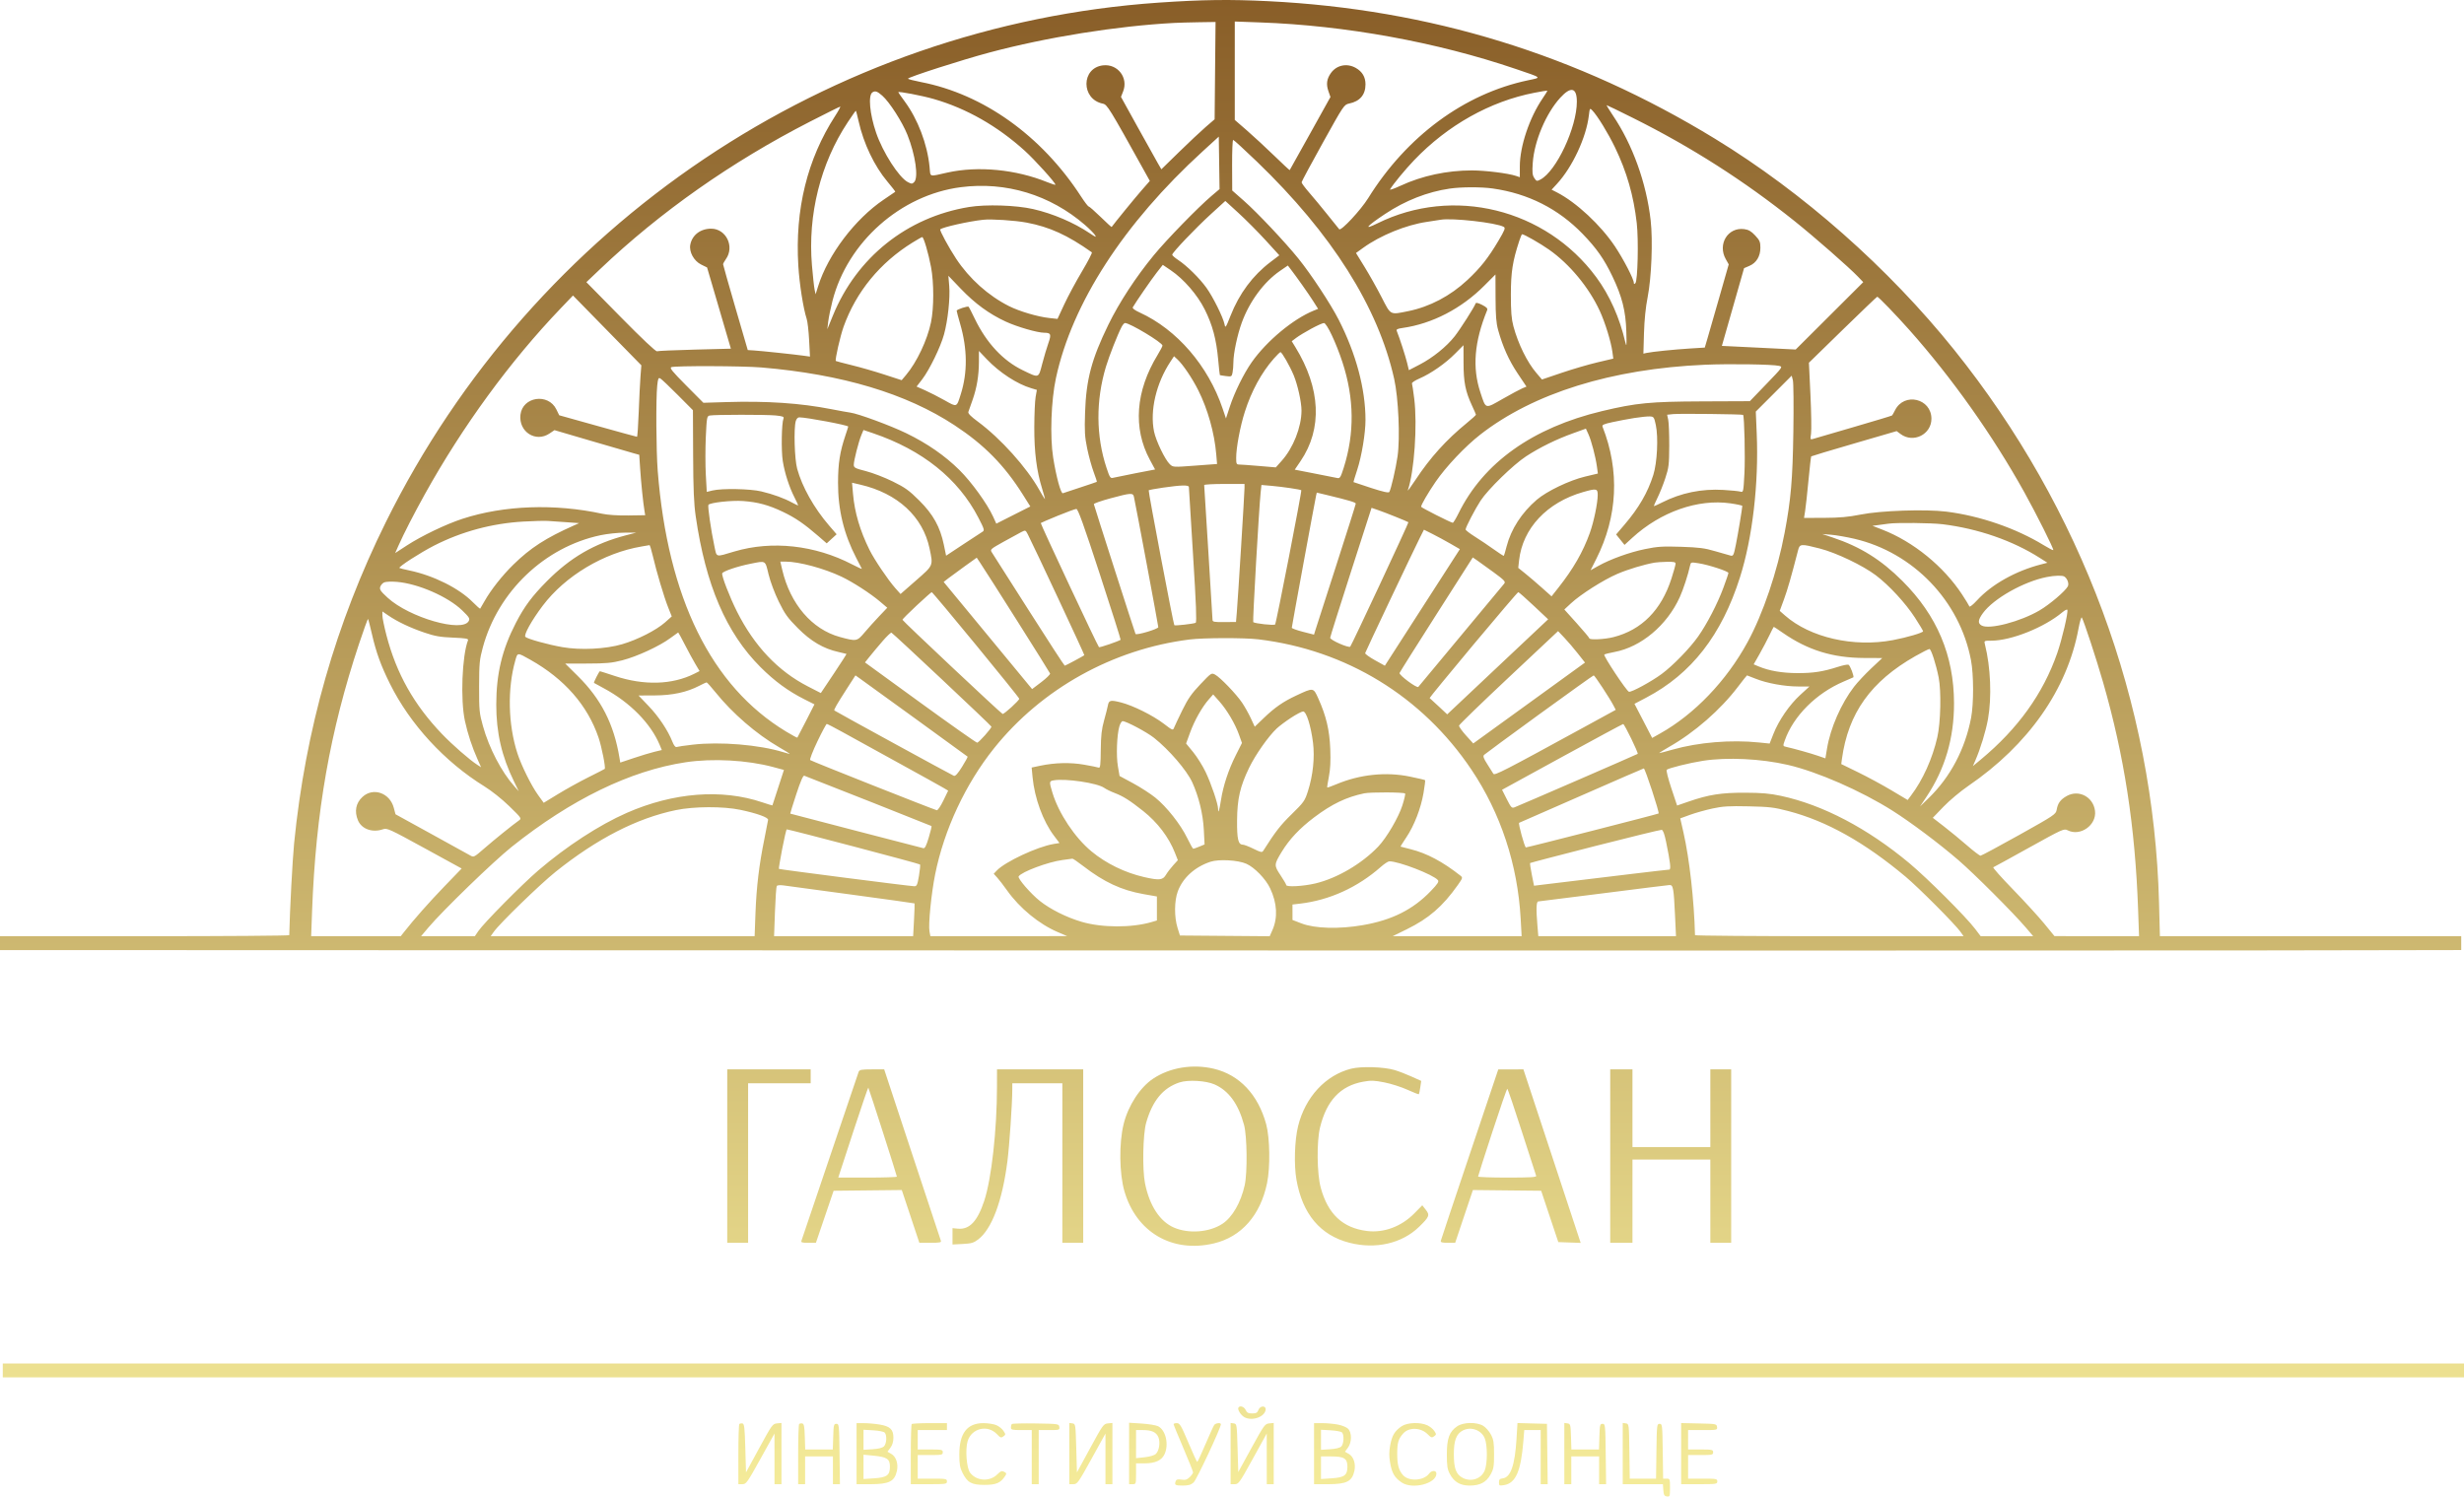 <?xml version="1.0" encoding="UTF-8"?> <svg xmlns="http://www.w3.org/2000/svg" width="135" height="82" viewBox="0 0 135 82" fill="none"><path fill-rule="evenodd" clip-rule="evenodd" d="M69.489 0.065C78.343 0.505 86.415 2.991 93.963 7.602C98.78 10.544 103.465 14.679 107.069 19.17C114.056 27.874 118.005 38.532 118.291 49.454L118.339 51.298H126.593H134.848V51.678V52.057L123.477 52.077C117.223 52.087 86.882 52.087 56.053 52.077L0 52.058V51.678V51.298H7.923C12.281 51.298 15.847 51.272 15.848 51.241C15.877 49.92 16.026 47.098 16.114 46.212C16.732 39.98 18.397 34.15 21.141 28.607C29.236 12.259 45.42 1.384 63.5 0.143C65.88 -0.02 67.387 -0.04 69.489 0.065ZM64.338 1.256C61.19 1.423 57.363 2.036 54.206 2.879C52.697 3.281 49.749 4.229 49.749 4.311C49.749 4.337 50.066 4.42 50.454 4.495C53.879 5.158 57.073 7.44 59.228 10.765C59.424 11.067 59.613 11.314 59.649 11.314C59.684 11.314 59.978 11.572 60.302 11.887C60.625 12.203 60.897 12.451 60.906 12.438C61.056 12.226 62.189 10.838 62.535 10.443L62.998 9.914L62.701 9.378C60.771 5.903 60.664 5.729 60.423 5.68C59.22 5.434 59.23 3.716 60.435 3.581C61.238 3.49 61.83 4.26 61.535 5.01L61.417 5.309L62.331 6.962C62.834 7.871 63.332 8.764 63.438 8.946L63.63 9.276L64.594 8.334C65.124 7.816 65.78 7.2 66.052 6.964L66.548 6.536L66.573 3.87L66.599 1.204L65.697 1.218C65.201 1.226 64.59 1.243 64.338 1.256ZM67.652 3.875V6.571L68.319 7.15C68.686 7.469 69.359 8.092 69.816 8.535C70.272 8.978 70.653 9.331 70.662 9.32C70.671 9.308 71.177 8.403 71.786 7.307L72.894 5.315L72.781 4.99C72.65 4.61 72.691 4.322 72.92 4.001C73.23 3.566 73.795 3.449 74.277 3.719C74.636 3.921 74.814 4.219 74.814 4.621C74.814 5.191 74.508 5.552 73.921 5.673C73.64 5.732 73.622 5.759 72.477 7.82C71.839 8.968 71.315 9.944 71.313 9.989C71.311 10.034 71.501 10.29 71.735 10.559C71.97 10.828 72.421 11.373 72.738 11.77C73.055 12.167 73.342 12.522 73.374 12.56C73.473 12.673 74.552 11.516 74.961 10.858C77.071 7.464 80.228 5.135 83.717 4.4C84.481 4.239 84.528 4.283 83.042 3.777C78.718 2.306 73.714 1.395 69.043 1.229L67.652 1.179V3.875ZM84.067 5.083C81.643 5.553 79.312 6.86 77.479 8.777C76.984 9.295 76.328 10.091 76.158 10.378C76.129 10.428 76.389 10.338 76.735 10.177C77.907 9.632 79.278 9.338 80.642 9.338C81.379 9.338 82.63 9.494 83.061 9.639L83.27 9.709V9.115C83.27 8.019 83.796 6.45 84.518 5.393C84.672 5.167 84.789 4.976 84.777 4.966C84.765 4.957 84.446 5.01 84.067 5.083ZM85.488 5.352C84.707 6.205 84.064 7.723 83.979 8.913C83.942 9.442 83.957 9.593 84.061 9.753C84.181 9.935 84.202 9.94 84.396 9.839C85.269 9.384 86.394 6.981 86.394 5.573C86.394 4.796 86.069 4.717 85.488 5.352ZM47.798 5.062C47.558 5.223 47.65 6.244 47.999 7.266C48.369 8.351 49.254 9.728 49.743 9.98C49.945 10.085 49.98 10.084 50.087 9.977C50.333 9.732 50.156 8.491 49.718 7.391C49.437 6.683 48.733 5.587 48.338 5.241C48.063 5 47.949 4.962 47.798 5.062ZM49.216 5.053C49.216 5.068 49.373 5.293 49.565 5.554C50.289 6.535 50.804 7.888 50.929 9.136C50.989 9.73 50.858 9.688 51.92 9.453C53.595 9.084 55.654 9.283 57.37 9.978C57.62 10.08 57.825 10.144 57.825 10.12C57.825 10.009 56.695 8.758 56.147 8.262C54.649 6.906 52.951 5.94 51.158 5.424C50.521 5.24 49.216 4.991 49.216 5.053ZM88.369 6.326C89.448 7.922 90.204 10.021 90.438 12.074C90.564 13.187 90.484 15.217 90.271 16.293C90.164 16.831 90.094 17.529 90.072 18.253L90.04 19.377L90.217 19.338C90.514 19.274 91.719 19.15 92.584 19.096L93.403 19.045L93.551 18.543C93.633 18.267 93.928 17.241 94.207 16.264L94.715 14.486L94.554 14.201C94.091 13.378 94.67 12.435 95.566 12.555C95.803 12.586 95.947 12.67 96.164 12.902C96.412 13.168 96.45 13.256 96.45 13.572C96.45 14.043 96.231 14.405 95.848 14.568L95.556 14.693L94.948 16.823L94.34 18.953L94.728 18.971C94.942 18.98 95.852 19.025 96.75 19.07L98.384 19.151L100.235 17.306L102.085 15.46L101.801 15.164C101.297 14.638 99.414 12.988 98.317 12.111C95.565 9.91 92.674 8.063 89.504 6.48C88.716 6.086 88.053 5.764 88.03 5.764C88.008 5.764 88.16 6.017 88.369 6.326ZM44.378 6.665C40.074 8.871 36.182 11.606 32.881 14.744L32.127 15.461L34.01 17.374C35.18 18.563 35.932 19.272 35.997 19.247C36.054 19.225 36.989 19.184 38.073 19.156L40.044 19.105L39.392 16.88L38.74 14.655L38.42 14.498C38.02 14.303 37.745 13.805 37.82 13.409C37.919 12.881 38.375 12.53 38.962 12.53C39.785 12.53 40.26 13.514 39.769 14.201C39.685 14.319 39.617 14.445 39.617 14.48C39.617 14.515 39.922 15.588 40.293 16.863L40.969 19.181L41.302 19.202C41.691 19.226 43.537 19.421 44.035 19.491L44.378 19.539L44.331 18.638C44.306 18.142 44.245 17.617 44.197 17.471C44.012 16.907 43.8 15.564 43.739 14.558C43.551 11.478 44.231 8.714 45.757 6.354C45.94 6.071 46.064 5.841 46.033 5.843C46.003 5.844 45.258 6.214 44.378 6.665ZM87.052 6.326C86.911 7.527 86.151 9.157 85.305 10.074L85.011 10.393L85.303 10.542C86.367 11.089 87.701 12.332 88.483 13.503C88.957 14.214 89.517 15.298 89.517 15.505C89.517 15.574 89.541 15.578 89.6 15.518C89.73 15.389 89.781 13.15 89.676 12.226C89.505 10.72 89.129 9.413 88.487 8.083C88.101 7.285 87.522 6.341 87.236 6.044C87.107 5.911 87.1 5.922 87.052 6.326ZM46.448 6.696C44.955 8.948 44.25 11.766 44.486 14.542C44.536 15.129 44.601 15.725 44.631 15.867L44.686 16.125L44.827 15.677C45.368 13.952 46.846 12.001 48.416 10.94C48.751 10.713 49.036 10.519 49.05 10.509C49.064 10.499 48.87 10.246 48.618 9.948C47.904 9.098 47.316 7.866 47.044 6.65C46.973 6.33 46.903 6.069 46.889 6.069C46.875 6.069 46.676 6.351 46.448 6.696ZM65.9 8.286C61.572 12.239 58.739 16.615 57.854 20.716C57.589 21.944 57.52 23.92 57.702 25.073C57.869 26.126 58.125 27.066 58.234 27.026C58.281 27.009 58.714 26.866 59.196 26.707C59.678 26.549 60.082 26.412 60.094 26.402C60.106 26.392 60.029 26.152 59.922 25.869C59.815 25.585 59.656 25.008 59.568 24.586C59.432 23.928 59.415 23.643 59.45 22.602C59.509 20.797 59.806 19.676 60.725 17.794C61.322 16.571 62.229 15.183 63.214 13.986C63.916 13.131 65.637 11.364 66.378 10.735L66.818 10.362L66.797 8.924L66.776 7.486L65.9 8.286ZM67.506 9.052L67.512 10.439L68.159 11.009C68.886 11.649 70.39 13.243 71.135 14.164C71.831 15.024 72.898 16.644 73.347 17.522C74.297 19.382 74.813 21.311 74.814 23.01C74.814 23.737 74.605 24.997 74.361 25.741C74.242 26.105 74.149 26.408 74.155 26.415C74.161 26.421 74.593 26.565 75.116 26.735C75.791 26.954 76.081 27.018 76.119 26.956C76.212 26.806 76.474 25.673 76.57 25.007C76.716 24 76.621 21.817 76.386 20.763C75.51 16.83 72.968 12.805 68.866 8.857C68.185 8.201 67.599 7.665 67.564 7.665C67.529 7.665 67.503 8.289 67.506 9.052ZM52.641 10.257C49.348 10.682 46.439 13.26 45.611 16.485C45.509 16.881 45.404 17.393 45.377 17.623L45.327 18.041L45.635 17.288C46.94 14.099 49.697 11.9 53.089 11.343C54.024 11.189 55.669 11.242 56.605 11.456C57.681 11.701 58.836 12.195 59.707 12.781C60.041 13.005 60.086 13.02 59.99 12.874C59.927 12.778 59.68 12.53 59.441 12.323C57.533 10.674 55.112 9.938 52.641 10.257ZM79.429 10.334C78.211 10.511 76.994 10.988 75.891 11.721C74.858 12.408 74.674 12.632 75.463 12.241C79.611 10.187 84.686 11.434 87.457 15.188C88.191 16.181 88.741 17.414 89.052 18.763C89.118 19.045 89.127 18.937 89.104 18.155C89.071 17.035 88.871 16.245 88.339 15.136C87.887 14.193 87.476 13.608 86.716 12.821C85.38 11.439 83.729 10.604 81.785 10.328C81.156 10.239 80.063 10.241 79.429 10.334ZM66.346 11.73C65.5 12.501 64.224 13.841 64.224 13.958C64.224 13.998 64.37 14.126 64.548 14.243C65.028 14.56 65.721 15.242 66.101 15.772C66.466 16.281 67.015 17.39 67.092 17.772C67.136 17.995 67.159 17.962 67.419 17.302C67.9 16.082 68.636 15.093 69.616 14.351L70.093 13.989L69.34 13.164C68.926 12.711 68.26 12.041 67.86 11.675L67.134 11.011L66.346 11.73ZM53.863 12.042C53.055 12.131 51.646 12.447 51.515 12.568C51.467 12.613 51.987 13.574 52.387 14.178C53.115 15.277 54.149 16.203 55.288 16.776C55.855 17.061 56.854 17.356 57.482 17.424L57.939 17.474L58.312 16.671C58.518 16.229 58.955 15.418 59.283 14.868C59.611 14.318 59.853 13.849 59.821 13.826C58.495 12.886 57.503 12.434 56.248 12.197C55.614 12.077 54.313 11.992 53.863 12.042ZM78.928 12.041C78.823 12.059 78.48 12.112 78.166 12.159C77.032 12.326 75.625 12.9 74.687 13.579L74.293 13.863L74.769 14.635C75.031 15.06 75.448 15.803 75.696 16.286C76.212 17.291 76.141 17.254 77.16 17.048C78.334 16.809 79.462 16.216 80.392 15.348C81.112 14.676 81.539 14.136 82.096 13.196C82.449 12.6 82.492 12.489 82.388 12.431C81.979 12.202 79.563 11.93 78.928 12.041ZM83.24 13.195C82.873 14.313 82.78 14.905 82.779 16.14C82.779 17.081 82.811 17.475 82.918 17.877C83.178 18.845 83.673 19.85 84.182 20.443L84.482 20.794L85.563 20.428C86.158 20.226 87.037 19.969 87.518 19.856L88.391 19.65L88.342 19.282C88.267 18.721 87.942 17.666 87.648 17.031C87.052 15.743 85.998 14.471 84.87 13.678C84.384 13.336 83.505 12.834 83.393 12.834C83.374 12.834 83.305 12.996 83.24 13.195ZM49.998 13.289C48.214 14.394 46.909 15.985 46.222 17.894C46.033 18.42 45.736 19.731 45.795 19.78C45.812 19.793 46.203 19.896 46.663 20.009C47.124 20.121 47.929 20.352 48.451 20.523L49.401 20.832L49.643 20.545C50.233 19.843 50.805 18.635 51.008 17.661C51.171 16.875 51.173 15.496 51.011 14.636C50.868 13.874 50.606 12.984 50.527 12.99C50.497 12.993 50.259 13.127 49.998 13.289ZM63.368 14.946C63.083 15.311 62.24 16.534 62.064 16.838C62.032 16.895 62.17 16.999 62.446 17.125C64.48 18.054 66.195 20.041 66.987 22.388L67.169 22.928L67.374 22.302C67.634 21.502 68.149 20.458 68.589 19.835C69.405 18.68 70.85 17.478 71.973 17.022L72.218 16.923L71.945 16.494C71.691 16.094 71.037 15.168 70.704 14.736L70.559 14.549L70.129 14.844C69.248 15.45 68.463 16.511 68.038 17.672C67.791 18.35 67.576 19.367 67.576 19.864C67.576 20.043 67.555 20.291 67.53 20.418C67.486 20.637 67.471 20.645 67.168 20.607C66.995 20.585 66.845 20.561 66.835 20.553C66.825 20.546 66.784 20.166 66.743 19.709C66.643 18.593 66.431 17.803 66.005 16.954C65.6 16.148 64.856 15.29 64.143 14.807L63.708 14.512L63.368 14.946ZM81.326 15.649C80.073 16.909 78.468 17.74 76.847 17.97C76.549 18.012 76.49 18.045 76.531 18.145C76.673 18.49 77.011 19.533 77.095 19.884L77.191 20.283L77.78 19.977C78.498 19.605 79.254 18.995 79.7 18.428C80.007 18.037 80.784 16.817 80.849 16.623C80.867 16.569 80.994 16.599 81.204 16.706C81.453 16.833 81.518 16.903 81.478 17C80.775 18.729 80.659 20.142 81.106 21.494C81.419 22.437 81.347 22.416 82.333 21.855C82.801 21.588 83.286 21.328 83.409 21.277L83.634 21.184L83.152 20.464C82.668 19.743 82.337 19.004 82.08 18.079C81.975 17.697 81.943 17.295 81.94 16.312C81.939 15.612 81.936 15.039 81.935 15.039C81.934 15.038 81.66 15.313 81.326 15.649ZM52.007 15.667C52.063 16.332 51.932 17.557 51.722 18.323C51.533 19.014 50.921 20.271 50.522 20.789L50.219 21.181L50.689 21.389C50.947 21.504 51.428 21.75 51.759 21.936C52.441 22.32 52.41 22.332 52.641 21.597C53.017 20.404 53.005 19.119 52.606 17.746C52.501 17.384 52.415 17.06 52.415 17.026C52.415 16.956 53.02 16.757 53.072 16.809C53.091 16.827 53.244 17.128 53.413 17.477C54.052 18.795 54.954 19.762 56.03 20.284C56.938 20.725 56.894 20.739 57.101 19.941C57.199 19.565 57.351 19.054 57.438 18.806C57.612 18.313 57.581 18.234 57.21 18.232C56.833 18.23 55.722 17.908 55.103 17.621C54.192 17.199 53.422 16.636 52.644 15.825L51.96 15.11L52.007 15.667ZM30.724 16.891C27.953 19.785 25.349 23.349 23.274 27.085C22.675 28.164 22.121 29.244 21.832 29.896L21.651 30.305L22.289 29.889C23.103 29.36 24.446 28.716 25.347 28.424C27.616 27.686 30.394 27.587 32.988 28.149C33.291 28.215 33.845 28.252 34.417 28.244L35.35 28.23L35.312 28C35.238 27.558 35.126 26.472 35.075 25.7L35.023 24.92L34.749 24.845C34.597 24.804 33.553 24.5 32.427 24.17L30.379 23.569L30.111 23.751C29.351 24.265 28.41 23.661 28.515 22.727C28.627 21.733 30.039 21.523 30.483 22.434L30.639 22.754L32.747 23.343C33.906 23.668 34.875 23.933 34.9 23.933C34.925 23.932 34.967 23.325 34.995 22.583C35.022 21.841 35.066 20.96 35.092 20.625L35.139 20.017L33.266 18.105L31.393 16.192L30.724 16.891ZM100.96 18.069L99.109 19.875L99.193 21.645C99.239 22.619 99.253 23.57 99.225 23.758C99.178 24.07 99.186 24.097 99.316 24.056C99.395 24.031 100.398 23.738 101.545 23.405C102.692 23.072 103.646 22.783 103.666 22.764C103.685 22.744 103.758 22.615 103.828 22.476C104.33 21.48 105.82 21.83 105.821 22.945C105.821 23.804 104.831 24.298 104.136 23.786L103.915 23.622L101.589 24.3C100.309 24.672 99.25 24.99 99.235 25.006C99.219 25.022 99.151 25.616 99.084 26.327C99.017 27.037 98.935 27.79 98.901 27.999L98.841 28.379L99.95 28.375C100.79 28.372 101.272 28.328 101.936 28.196C103.035 27.976 105.49 27.892 106.639 28.034C108.472 28.262 110.451 28.943 111.967 29.869C112.241 30.037 112.48 30.16 112.497 30.143C112.541 30.099 111.579 28.176 110.908 26.968C109.176 23.852 106.954 20.715 104.611 18.079C103.872 17.248 102.91 16.253 102.852 16.259C102.83 16.261 101.979 17.075 100.96 18.069ZM61.451 17.912C61.226 18.346 60.771 19.504 60.593 20.093C60.035 21.948 60.045 23.879 60.623 25.629C60.797 26.156 60.838 26.219 60.979 26.182C61.067 26.159 61.622 26.046 62.212 25.931L63.286 25.724L62.998 25.189C62.066 23.46 62.216 21.431 63.422 19.451C63.57 19.208 63.691 18.976 63.691 18.935C63.691 18.773 61.907 17.699 61.638 17.699C61.596 17.699 61.512 17.795 61.451 17.912ZM71.843 18.011C71.528 18.181 71.159 18.405 71.022 18.509L70.773 18.697L70.969 19.015C72.362 21.282 72.462 23.495 71.253 25.271L70.938 25.734L72.019 25.945C72.613 26.061 73.174 26.172 73.265 26.192C73.413 26.224 73.451 26.165 73.622 25.626C74.221 23.734 74.198 21.82 73.552 19.849C73.203 18.782 72.691 17.699 72.536 17.7C72.469 17.701 72.157 17.84 71.843 18.011ZM79.725 19.376C79.2 19.91 78.395 20.471 77.767 20.741C77.526 20.845 77.343 20.967 77.36 21.012C77.376 21.058 77.432 21.428 77.483 21.834C77.665 23.278 77.487 25.846 77.134 26.859C77.105 26.942 77.295 26.686 77.557 26.289C78.355 25.077 79.247 24.09 80.375 23.17C80.648 22.948 80.868 22.747 80.866 22.722C80.863 22.698 80.767 22.475 80.651 22.227C80.287 21.445 80.187 20.941 80.186 19.884C80.185 19.351 80.184 18.915 80.183 18.915C80.181 18.915 79.975 19.123 79.725 19.376ZM53.634 19.814C53.633 20.569 53.519 21.255 53.284 21.918C53.18 22.21 53.077 22.503 53.055 22.569C53.027 22.651 53.186 22.814 53.572 23.099C54.823 24.023 56.253 25.613 56.947 26.852C57.102 27.128 57.239 27.353 57.251 27.353C57.264 27.353 57.195 27.094 57.097 26.778C56.794 25.798 56.663 24.771 56.668 23.4C56.67 22.71 56.703 21.97 56.74 21.755L56.809 21.364L56.498 21.271C55.724 21.041 54.762 20.413 54.072 19.69L53.634 19.23L53.634 19.814ZM69.793 19.647C69.118 20.412 68.565 21.427 68.203 22.564C67.946 23.369 67.729 24.527 67.729 25.086C67.729 25.415 67.746 25.453 67.9 25.454C67.994 25.454 68.483 25.49 68.986 25.533L69.9 25.61L70.222 25.25C70.855 24.543 71.304 23.406 71.308 22.504C71.31 22.036 71.098 21.081 70.875 20.55C70.66 20.037 70.234 19.295 70.155 19.295C70.127 19.295 69.964 19.453 69.793 19.647ZM64.132 19.808C63.346 20.993 62.992 22.503 63.23 23.65C63.338 24.166 63.834 25.193 64.092 25.436C64.271 25.604 64.278 25.604 65.477 25.514L66.682 25.424L66.636 24.884C66.538 23.723 66.173 22.424 65.653 21.386C65.327 20.733 64.814 19.973 64.511 19.692L64.323 19.519L64.132 19.808ZM93.401 19.986C88.299 20.209 84.017 21.542 81.102 23.814C80.277 24.456 79.22 25.575 78.652 26.405C78.234 27.017 77.861 27.659 77.861 27.767C77.861 27.814 79.504 28.645 79.596 28.645C79.629 28.645 79.77 28.414 79.909 28.132C81.275 25.352 83.967 23.435 87.781 22.524C89.649 22.079 90.409 22.005 93.247 21.993L95.872 21.982L96.78 21.04C97.684 20.102 97.687 20.098 97.469 20.046C97.11 19.962 94.751 19.927 93.401 19.986ZM36.781 20.118C36.675 20.16 36.836 20.357 37.594 21.12L38.538 22.07L39.782 22.032C42.012 21.963 43.859 22.088 45.559 22.422C45.999 22.508 46.462 22.592 46.587 22.608C47.011 22.662 48.79 23.318 49.66 23.741C50.802 24.296 51.768 24.966 52.567 25.756C53.229 26.411 54.089 27.602 54.413 28.311L54.587 28.693L55.518 28.222L56.45 27.751L56.041 27.101C55.028 25.491 53.924 24.37 52.301 23.303C49.651 21.56 46.13 20.506 41.711 20.134C40.697 20.049 36.987 20.036 36.781 20.118ZM97.181 21.569L96.198 22.552L96.249 23.755C96.365 26.494 96.018 29.47 95.331 31.634C94.328 34.797 92.674 36.922 90.201 38.223L89.551 38.565L90.036 39.5L90.521 40.435L90.952 40.193C92.838 39.137 94.59 37.307 95.749 35.182C96.594 33.634 97.376 31.323 97.781 29.177C98.123 27.365 98.216 26.282 98.256 23.666C98.277 22.245 98.266 20.97 98.23 20.834L98.164 20.585L97.181 21.569ZM36.008 21.134C35.933 21.85 35.95 24.709 36.036 25.802C36.585 32.768 38.966 37.604 43.068 40.084C43.395 40.282 43.673 40.432 43.686 40.417C43.699 40.402 43.915 39.986 44.166 39.492L44.623 38.594L44.082 38.322C43.187 37.873 42.438 37.324 41.669 36.556C39.787 34.674 38.667 32.069 38.118 28.294C38.018 27.604 37.984 26.812 37.976 24.934L37.965 22.477L37.133 21.641C36.676 21.181 36.247 20.775 36.179 20.737C36.074 20.679 36.05 20.736 36.008 21.134ZM91.667 22.69L91.341 22.725L91.4 23.005C91.433 23.16 91.458 23.799 91.456 24.426C91.451 25.464 91.432 25.624 91.237 26.213C91.12 26.568 90.924 27.055 90.803 27.296C90.681 27.536 90.601 27.733 90.624 27.733C90.647 27.733 90.844 27.642 91.063 27.532C92.103 27.006 93.226 26.775 94.415 26.844C94.843 26.869 95.267 26.911 95.356 26.938C95.516 26.985 95.521 26.962 95.576 25.939C95.623 25.056 95.572 22.802 95.502 22.733C95.463 22.693 91.997 22.654 91.667 22.69ZM38.885 22.768C38.733 22.798 38.721 22.862 38.671 23.935C38.642 24.559 38.642 25.493 38.671 26.011L38.723 26.952L39.036 26.876C39.546 26.752 41.107 26.781 41.711 26.926C42.368 27.083 42.979 27.306 43.407 27.543C43.584 27.641 43.73 27.706 43.73 27.687C43.73 27.668 43.64 27.473 43.529 27.255C43.238 26.683 42.995 25.929 42.888 25.266C42.797 24.702 42.822 23.194 42.926 22.936C42.968 22.835 42.896 22.806 42.504 22.765C42.002 22.713 39.154 22.715 38.885 22.768ZM89.532 22.906C89.184 22.962 88.642 23.064 88.327 23.134C87.849 23.24 87.762 23.282 87.804 23.387C88.75 25.798 88.631 28.299 87.458 30.626L87.145 31.247L87.551 31.019C88.215 30.645 89.275 30.261 90.127 30.087C90.813 29.946 91.095 29.928 92.108 29.961C93.092 29.993 93.403 30.033 93.974 30.203C94.351 30.314 94.732 30.423 94.82 30.444C94.966 30.479 94.991 30.425 95.113 29.811C95.229 29.23 95.454 27.867 95.459 27.722C95.459 27.695 95.164 27.631 94.802 27.579C93.025 27.328 90.987 28.044 89.433 29.466L89.006 29.857L88.776 29.571L88.546 29.285L88.998 28.756C89.791 27.828 90.275 26.995 90.583 26.023C90.795 25.355 90.865 23.961 90.72 23.286C90.628 22.856 90.609 22.829 90.394 22.818C90.268 22.811 89.88 22.851 89.532 22.906ZM43.598 23.077C43.483 23.487 43.532 25.158 43.675 25.68C43.947 26.677 44.595 27.83 45.428 28.799L45.838 29.275L45.566 29.523L45.294 29.772L44.836 29.374C44.066 28.706 43.569 28.366 42.892 28.044C42.103 27.67 41.526 27.513 40.711 27.453C40.089 27.407 38.889 27.54 38.813 27.663C38.766 27.738 38.956 29.061 39.133 29.887C39.278 30.568 39.168 30.535 40.237 30.218C42.293 29.609 44.651 29.868 46.686 30.925C46.992 31.084 47.232 31.192 47.219 31.165C47.206 31.138 47.071 30.876 46.919 30.584C46.233 29.263 45.911 27.932 45.915 26.441C45.918 25.386 46.017 24.756 46.319 23.86C46.404 23.61 46.473 23.391 46.473 23.373C46.473 23.299 44.187 22.868 43.789 22.868C43.71 22.868 43.633 22.952 43.598 23.077ZM86.188 23.74C85.266 24.071 84.365 24.514 83.613 25.004C82.909 25.464 81.524 26.814 81.118 27.436C80.814 27.902 80.299 28.893 80.299 29.012C80.299 29.054 80.531 29.232 80.813 29.409C81.096 29.586 81.562 29.899 81.849 30.106C82.135 30.312 82.381 30.47 82.394 30.456C82.408 30.443 82.476 30.209 82.546 29.937C82.79 28.992 83.372 28.093 84.195 27.386C84.747 26.913 85.987 26.318 86.848 26.113L87.546 25.947L87.494 25.566C87.422 25.031 87.188 24.141 87.026 23.787L86.889 23.487L86.188 23.74ZM47.194 23.836C47.044 24.194 46.778 25.237 46.778 25.466C46.778 25.626 46.845 25.661 47.444 25.815C47.811 25.909 48.471 26.163 48.911 26.38C49.592 26.715 49.808 26.871 50.366 27.426C51.127 28.183 51.51 28.873 51.713 29.852L51.836 30.448L52.767 29.832C53.279 29.493 53.757 29.179 53.83 29.136C53.951 29.063 53.93 28.995 53.602 28.36C52.498 26.227 50.535 24.655 47.828 23.736L47.309 23.561L47.194 23.836ZM46.736 27.066C46.825 28.082 47.118 29.077 47.638 30.127C47.905 30.666 48.655 31.778 49.056 32.229L49.34 32.548L50.192 31.802C51.151 30.962 51.131 31.01 50.929 30.051C50.562 28.308 49.179 27.031 47.142 26.557L46.683 26.45L46.736 27.066ZM65.976 26.579C65.976 26.613 66.079 28.261 66.205 30.241C66.331 32.222 66.433 33.898 66.433 33.967C66.433 34.073 66.529 34.091 67.076 34.086L67.719 34.08L67.764 33.548C67.826 32.813 68.186 27.004 68.186 26.735V26.517H67.081C66.473 26.517 65.976 26.545 65.976 26.579ZM63.732 26.718C63.314 26.779 62.956 26.845 62.936 26.865C62.902 26.898 64.289 34.201 64.34 34.257C64.377 34.298 65.42 34.179 65.51 34.124C65.572 34.085 65.534 33.084 65.367 30.427C65.242 28.423 65.139 26.74 65.138 26.688C65.138 26.566 64.727 26.575 63.732 26.718ZM69.07 26.982C68.981 27.816 68.624 34.049 68.663 34.088C68.74 34.165 69.805 34.281 69.862 34.218C69.923 34.151 71.337 26.897 71.296 26.861C71.247 26.819 70.271 26.674 69.697 26.624L69.113 26.573L69.07 26.982ZM86.736 26.962C84.758 27.528 83.424 28.949 83.229 30.702L83.183 31.116L83.561 31.42C83.77 31.587 84.18 31.938 84.474 32.2L85.008 32.676L85.384 32.2C86.202 31.163 86.728 30.247 87.104 29.204C87.323 28.595 87.537 27.564 87.537 27.116C87.537 26.768 87.466 26.754 86.736 26.962ZM72.108 27.153C72.045 27.428 70.776 34.327 70.776 34.397C70.776 34.433 71.05 34.532 71.384 34.618L71.993 34.774L72.065 34.541C72.106 34.413 72.62 32.814 73.209 30.988C73.799 29.161 74.281 27.635 74.281 27.595C74.281 27.526 73.889 27.41 72.699 27.124L72.145 26.992L72.108 27.153ZM60.834 27.307C60.331 27.443 59.925 27.586 59.931 27.625C59.945 27.716 62.179 34.673 62.214 34.736C62.263 34.824 63.462 34.466 63.462 34.364C63.462 34.278 62.223 27.648 62.126 27.22C62.076 26.996 61.957 27.004 60.834 27.307ZM74.016 31.333C73.395 33.262 72.883 34.888 72.879 34.946C72.87 35.068 73.899 35.521 73.979 35.431C74.065 35.332 77.194 28.638 77.165 28.615C77.11 28.571 75.91 28.089 75.532 27.959L75.146 27.826L74.016 31.333ZM57.953 28.259C57.459 28.462 57.04 28.642 57.023 28.659C56.993 28.689 60.129 35.378 60.212 35.461C60.245 35.494 61.276 35.142 61.397 35.056C61.413 35.044 60.901 33.426 60.258 31.46C59.375 28.755 59.062 27.886 58.972 27.887C58.907 27.889 58.448 28.056 57.953 28.259ZM28.684 28.578C26.959 28.676 25.296 29.124 23.783 29.896C23.024 30.284 21.822 31.059 21.884 31.122C21.899 31.137 22.151 31.2 22.443 31.261C23.761 31.538 25.157 32.236 25.903 32.993C26.114 33.206 26.297 33.367 26.309 33.35C26.322 33.334 26.429 33.149 26.547 32.94C26.893 32.325 27.516 31.535 28.123 30.941C29.064 30.019 29.897 29.481 31.464 28.783L31.731 28.664L31.045 28.615C30.668 28.589 30.206 28.557 30.017 28.544C29.828 28.532 29.228 28.547 28.684 28.578ZM103.459 28.695C103.355 28.71 103.116 28.743 102.93 28.767L102.59 28.811L103.131 29.021C104.828 29.68 106.488 31.03 107.504 32.579C107.703 32.882 107.88 33.173 107.898 33.225C107.916 33.28 108.094 33.141 108.32 32.894C109.122 32.02 110.436 31.283 111.836 30.923L112.175 30.835L111.76 30.571C110.272 29.622 108.379 28.966 106.433 28.725C105.829 28.65 103.886 28.63 103.459 28.695ZM55.958 29.153C55.832 29.216 55.393 29.456 54.982 29.686C54.263 30.087 54.239 30.109 54.342 30.267C54.401 30.358 55.314 31.791 56.371 33.453C57.428 35.115 58.313 36.475 58.337 36.475C58.374 36.475 59.335 35.961 59.41 35.901C59.432 35.884 56.611 29.854 56.312 29.278C56.189 29.041 56.183 29.039 55.958 29.153ZM77.795 29.462C77.463 30.12 74.819 35.695 74.796 35.787C74.785 35.83 75.023 36.004 75.326 36.172L75.875 36.477L75.985 36.305C76.046 36.21 76.97 34.773 78.04 33.111L79.985 30.09L79.475 29.795C79.195 29.633 78.752 29.393 78.491 29.262L78.016 29.024L77.795 29.462ZM32.905 29.326C29.843 29.97 27.286 32.406 26.454 35.471C26.273 36.139 26.253 36.34 26.25 37.615C26.247 38.924 26.262 39.073 26.458 39.777C26.797 40.993 27.476 42.295 28.184 43.088L28.422 43.354L28.163 42.822C27.487 41.437 27.189 40.145 27.19 38.607C27.192 36.912 27.51 35.588 28.266 34.127C28.731 33.229 29.144 32.674 29.96 31.849C31.243 30.551 32.562 29.784 34.285 29.334L34.855 29.186L34.207 29.187C33.851 29.187 33.265 29.25 32.905 29.326ZM100.411 29.452C101.927 29.959 103.059 30.663 104.228 31.831C106.127 33.725 107.053 35.914 107.059 38.527C107.064 40.443 106.566 42.137 105.551 43.658L105.196 44.19L105.666 43.734C106.856 42.579 107.664 41.052 107.993 39.337C108.142 38.556 108.14 36.971 107.988 36.171C107.37 32.921 104.824 30.273 101.593 29.52C101.174 29.423 100.608 29.325 100.336 29.302L99.841 29.262L100.411 29.452ZM35.159 29.943C33.077 30.292 30.969 31.554 29.734 33.19C29.13 33.989 28.683 34.794 28.785 34.896C28.899 35.01 30.022 35.322 30.817 35.46C31.806 35.633 33.184 35.565 34.088 35.299C34.936 35.05 35.958 34.529 36.44 34.101L36.805 33.776L36.608 33.282C36.385 32.724 35.97 31.333 35.764 30.45C35.689 30.126 35.607 29.865 35.584 29.87C35.56 29.875 35.369 29.908 35.159 29.943ZM98.516 30.146C98.142 31.599 97.936 32.315 97.74 32.847L97.51 33.472L97.799 33.726C99.178 34.936 101.561 35.48 103.707 35.075C104.48 34.929 105.364 34.669 105.364 34.588C105.364 34.557 105.161 34.219 104.914 33.837C104.4 33.045 103.508 32.078 102.778 31.524C102.065 30.984 100.601 30.285 99.699 30.054C98.671 29.791 98.606 29.796 98.516 30.146ZM52.859 31.026C52.499 31.285 52.091 31.584 51.953 31.691L51.702 31.887L54.125 34.822L56.548 37.758L57.053 37.375C57.331 37.164 57.547 36.952 57.533 36.904C57.51 36.828 54.096 31.421 53.676 30.798L53.514 30.557L52.859 31.026ZM78.702 33.663C77.608 35.378 76.698 36.824 76.68 36.875C76.641 36.989 77.632 37.725 77.708 37.638C77.802 37.532 82.313 32.108 82.415 31.979C82.5 31.872 82.426 31.792 81.844 31.365C81.476 31.096 81.067 30.8 80.934 30.709L80.692 30.544L78.702 33.663ZM41.111 30.892C40.408 31.031 39.614 31.3 39.57 31.414C39.523 31.536 39.978 32.715 40.381 33.516C41.33 35.4 42.628 36.771 44.256 37.607L44.972 37.975L45.685 36.909C46.077 36.322 46.389 35.837 46.378 35.83C46.367 35.823 46.172 35.776 45.943 35.726C45.119 35.544 44.433 35.142 43.718 34.423C43.152 33.855 43.002 33.645 42.667 32.962C42.444 32.507 42.205 31.867 42.109 31.47C41.917 30.683 41.98 30.719 41.111 30.892ZM42.858 31.222C43.297 33.097 44.489 34.487 46.016 34.903C46.928 35.151 46.954 35.146 47.362 34.664C47.562 34.426 47.926 34.022 48.17 33.766L48.613 33.3L48.21 32.958C47.687 32.515 46.725 31.893 46.111 31.601C45.157 31.146 43.774 30.773 43.043 30.773H42.753L42.858 31.222ZM90.66 30.827C90.073 30.93 89.195 31.195 88.61 31.447C87.85 31.774 86.604 32.565 86.07 33.06L85.708 33.396L86.392 34.156C86.768 34.574 87.076 34.942 87.077 34.973C87.081 35.074 87.919 35.034 88.402 34.91C89.947 34.515 91.02 33.431 91.576 31.704C91.701 31.317 91.803 30.949 91.803 30.887C91.803 30.797 91.702 30.776 91.327 30.784C91.065 30.79 90.765 30.809 90.66 30.827ZM92.596 30.994C92.49 31.487 92.226 32.296 92.032 32.722C91.331 34.266 89.915 35.453 88.451 35.726C88.178 35.777 87.93 35.84 87.898 35.866C87.827 35.924 89.119 37.872 89.25 37.904C89.391 37.937 90.477 37.347 91.041 36.93C91.659 36.473 92.579 35.528 93.038 34.878C93.522 34.193 94.1 33.078 94.424 32.202C94.575 31.796 94.698 31.433 94.698 31.395C94.698 31.303 93.612 30.948 93.07 30.864C92.644 30.797 92.638 30.799 92.596 30.994ZM112.15 31.616C110.873 31.866 109.219 32.8 108.639 33.599C108.369 33.971 108.352 34.157 108.577 34.277C109.003 34.505 110.692 34.062 111.743 33.447C112.292 33.126 113.15 32.397 113.293 32.13C113.372 31.984 113.273 31.704 113.104 31.592C112.998 31.521 112.584 31.531 112.15 31.616ZM21.053 31.91C20.962 31.948 20.863 32.058 20.833 32.154C20.786 32.301 20.85 32.395 21.238 32.751C22.426 33.841 25.334 34.678 25.681 34.029C25.755 33.893 25.71 33.82 25.32 33.443C24.546 32.694 22.906 31.978 21.747 31.883C21.456 31.858 21.143 31.871 21.053 31.91ZM50.225 33.175C49.795 33.575 49.444 33.928 49.444 33.959C49.444 34.016 54.826 39.078 54.931 39.119C55.003 39.148 55.844 38.382 55.844 38.287C55.844 38.206 51.113 32.446 51.047 32.446C51.025 32.447 50.655 32.775 50.225 33.175ZM80.715 35.338C79.387 36.928 78.313 38.239 78.328 38.249C78.344 38.26 78.567 38.465 78.824 38.705L79.291 39.142L82.056 36.538L84.821 33.934L84.03 33.19C83.595 32.781 83.215 32.446 83.185 32.446C83.155 32.446 82.044 33.747 80.715 35.338ZM112.996 33.548C112.007 34.378 110.2 35.102 109.108 35.105C108.701 35.106 108.7 35.107 108.753 35.315C109.065 36.545 109.133 38.204 108.92 39.401C108.803 40.056 108.503 41.038 108.223 41.678L108.091 41.979L108.537 41.609C110.563 39.925 111.938 38.009 112.711 35.795C112.975 35.037 113.32 33.569 113.269 33.416C113.255 33.375 113.132 33.434 112.996 33.548ZM20.951 33.729C20.951 33.854 21.052 34.343 21.175 34.816C21.722 36.912 22.681 38.615 24.219 40.221C24.783 40.81 25.728 41.635 26.15 41.906L26.359 42.041L26.16 41.595C25.866 40.937 25.627 40.211 25.472 39.5C25.221 38.344 25.314 35.935 25.643 35.078C25.675 34.995 25.512 34.967 24.822 34.938C24.119 34.909 23.831 34.859 23.258 34.664C22.485 34.403 21.773 34.065 21.275 33.724L20.951 33.503V33.729ZM113.879 34.444C113.262 37.776 111.136 40.811 107.837 43.066C107.42 43.351 106.812 43.86 106.487 44.197L105.896 44.811L106.513 45.288C106.853 45.551 107.421 46.018 107.776 46.327C108.131 46.636 108.462 46.888 108.512 46.886C108.561 46.885 109.51 46.376 110.621 45.755C112.56 44.672 112.641 44.617 112.683 44.37C112.744 44.01 112.89 43.809 113.233 43.617C113.895 43.245 114.69 43.664 114.784 44.434C114.879 45.214 113.97 45.852 113.277 45.491C113.086 45.392 112.993 45.434 111.182 46.44C110.14 47.019 109.253 47.506 109.211 47.521C109.169 47.537 109.649 48.078 110.278 48.724C110.906 49.371 111.678 50.213 111.992 50.596L112.563 51.294L114.88 51.296L117.196 51.298L117.144 49.834C116.983 45.289 116.385 41.409 115.226 37.387C114.852 36.088 114.187 34.063 114.062 33.839C114.032 33.787 113.95 34.059 113.879 34.444ZM19.672 35.275C18.082 40.054 17.3 44.504 17.099 49.91L17.048 51.298H19.503H21.957L22.121 51.089C22.663 50.396 23.52 49.426 24.346 48.571L25.294 47.589L23.256 46.473C21.336 45.421 21.204 45.361 20.984 45.438C20.408 45.64 19.813 45.429 19.613 44.951C19.407 44.458 19.494 44.004 19.86 43.666C20.443 43.126 21.356 43.443 21.575 44.261L21.67 44.617L23.615 45.687C24.685 46.275 25.65 46.808 25.76 46.871C25.956 46.984 25.972 46.976 26.525 46.495C27.084 46.008 28.102 45.187 28.424 44.962C28.589 44.846 28.583 44.837 27.904 44.175C27.504 43.786 26.934 43.331 26.541 43.089C24.36 41.741 22.471 39.69 21.367 37.47C20.868 36.468 20.608 35.748 20.376 34.736C20.277 34.303 20.182 33.934 20.165 33.917C20.148 33.9 19.926 34.511 19.672 35.275ZM96.941 34.816C96.817 35.074 96.574 35.537 96.4 35.844L96.082 36.402L96.362 36.519C96.926 36.756 97.636 36.878 98.469 36.882C99.339 36.886 99.884 36.802 100.7 36.539C100.964 36.454 101.223 36.401 101.276 36.422C101.364 36.455 101.6 37.074 101.541 37.114C101.528 37.124 101.294 37.226 101.021 37.341C99.513 37.98 98.26 39.231 97.786 40.573C97.677 40.882 97.677 40.883 97.882 40.928C98.301 41.021 99.201 41.275 99.6 41.411L100.011 41.553L100.101 41.013C100.286 39.891 100.876 38.545 101.582 37.629C101.77 37.385 102.194 36.932 102.525 36.621L103.126 36.057L102.131 36.053C100.412 36.046 99.046 35.624 97.685 34.679C97.421 34.496 97.196 34.346 97.184 34.346C97.173 34.346 97.063 34.558 96.941 34.816ZM82.661 37.12C81.173 38.516 79.948 39.703 79.939 39.758C79.93 39.813 80.101 40.055 80.32 40.297L80.718 40.737L83.779 38.521L86.84 36.305L86.445 35.804C86.228 35.529 85.897 35.141 85.708 34.942L85.365 34.581L82.661 37.12ZM36.721 34.968C36.129 35.407 34.899 35.974 34.093 36.181C33.52 36.327 33.207 36.356 32.188 36.358L30.969 36.361L31.661 37.045C32.933 38.304 33.634 39.677 33.937 41.505L33.983 41.784L34.724 41.536C35.131 41.399 35.643 41.245 35.862 41.192L36.26 41.097L36.145 40.819C35.656 39.644 34.518 38.486 33.102 37.724C32.809 37.566 32.558 37.429 32.545 37.419C32.514 37.397 32.828 36.779 32.869 36.779C32.886 36.779 33.254 36.896 33.687 37.04C35.279 37.569 36.826 37.525 38.04 36.917L38.329 36.771L38.094 36.376C37.965 36.158 37.705 35.681 37.518 35.315C37.33 34.95 37.169 34.652 37.158 34.654C37.148 34.656 36.952 34.797 36.721 34.968ZM48.363 35.122C48.135 35.385 47.823 35.757 47.67 35.948L47.391 36.296L50.417 38.495C52.081 39.704 53.486 40.694 53.538 40.694C53.625 40.694 54.32 39.914 54.32 39.816C54.32 39.764 48.929 34.697 48.841 34.666C48.806 34.654 48.591 34.859 48.363 35.122ZM65.176 35.04C60.974 35.567 57.069 37.74 54.46 41.004C52.898 42.956 51.728 45.461 51.237 47.902C51.023 48.968 50.855 50.661 50.926 51.039L50.975 51.298L54.723 51.296L58.472 51.294L57.959 51.075C56.932 50.638 55.863 49.759 55.176 48.789C54.984 48.517 54.741 48.201 54.636 48.087L54.445 47.878L54.609 47.704C55.063 47.221 56.833 46.393 57.727 46.245L58.048 46.192L57.748 45.794C57.146 44.999 56.684 43.737 56.574 42.591L56.523 42.056L57.002 41.955C57.805 41.788 58.639 41.768 59.394 41.899C59.775 41.966 60.135 42.038 60.194 42.061C60.282 42.094 60.302 41.923 60.31 41.093C60.318 40.303 60.357 39.954 60.491 39.477C60.584 39.143 60.679 38.772 60.7 38.654C60.752 38.366 60.844 38.344 61.415 38.489C62.074 38.656 63.166 39.199 63.767 39.658C64.245 40.024 64.264 40.031 64.327 39.871C64.362 39.78 64.565 39.351 64.777 38.918C65.086 38.288 65.283 38.004 65.767 37.495C66.361 36.869 66.374 36.86 66.573 36.965C66.851 37.111 67.729 38.023 68.052 38.502C68.199 38.719 68.414 39.103 68.532 39.357L68.746 39.819L69.246 39.339C69.858 38.754 70.301 38.447 71.024 38.109C71.967 37.667 71.956 37.666 72.229 38.272C72.661 39.233 72.842 39.997 72.884 41.036C72.91 41.705 72.888 42.154 72.808 42.556C72.746 42.869 72.706 43.137 72.718 43.149C72.73 43.162 72.956 43.082 73.219 42.972C74.509 42.43 75.937 42.282 77.25 42.553C77.69 42.644 78.062 42.731 78.079 42.748C78.095 42.764 78.057 43.078 77.994 43.446C77.85 44.292 77.484 45.237 77.052 45.88C76.868 46.155 76.725 46.384 76.736 46.389C76.747 46.395 76.996 46.459 77.29 46.532C78.173 46.752 79.043 47.214 80.018 47.982C80.149 48.085 80.142 48.112 79.87 48.497C79.044 49.666 78.279 50.329 77.074 50.919L76.3 51.298H79.835H83.369L83.316 50.342C83.15 47.368 82.222 44.559 80.617 42.17C77.922 38.159 73.761 35.613 68.95 35.032C68.188 34.94 65.936 34.945 65.176 35.04ZM104.942 35.95C102.505 37.334 101.262 39.073 100.918 41.583L100.88 41.865L101.808 42.318C102.318 42.567 103.137 43.01 103.627 43.303L104.519 43.834L104.7 43.594C105.35 42.736 105.874 41.574 106.144 40.394C106.328 39.59 106.366 37.869 106.217 37.121C106.066 36.369 105.805 35.562 105.712 35.562C105.664 35.562 105.317 35.737 104.942 35.95ZM28.232 36.193C27.794 37.741 27.838 39.696 28.346 41.271C28.565 41.948 29.107 43.043 29.478 43.558L29.789 43.989L30.584 43.504C31.021 43.237 31.766 42.825 32.24 42.588C32.715 42.352 33.116 42.146 33.132 42.131C33.194 42.074 32.968 40.926 32.792 40.411C32.191 38.648 30.925 37.202 29.063 36.153C28.334 35.743 28.359 35.742 28.232 36.193ZM46.416 37.71C45.837 38.61 45.673 38.896 45.715 38.93C45.792 38.993 52.158 42.474 52.263 42.51C52.342 42.538 52.48 42.385 52.71 42.017C52.893 41.724 53.03 41.473 53.014 41.459C52.978 41.426 47.42 37.396 47.109 37.176L46.869 37.007L46.416 37.71ZM84.335 39.139C82.723 40.311 81.363 41.312 81.312 41.362C81.241 41.433 81.28 41.547 81.488 41.872C81.635 42.102 81.784 42.338 81.819 42.397C81.883 42.509 82.378 42.255 86.793 39.842L88.525 38.895L88.403 38.66C88.198 38.265 87.373 37.007 87.318 37.007C87.29 37.007 85.948 37.966 84.335 39.139ZM95.219 37.634C94.256 38.9 92.845 40.132 91.444 40.928C91.12 41.113 90.881 41.264 90.914 41.264C90.947 41.264 91.272 41.179 91.636 41.075C93.051 40.673 94.842 40.524 96.379 40.683L96.956 40.742L97.162 40.218C97.454 39.473 98.043 38.617 98.632 38.078L99.139 37.615H98.527C97.778 37.615 96.8 37.437 96.192 37.191C95.943 37.09 95.729 37.007 95.717 37.007C95.705 37.007 95.481 37.289 95.219 37.634ZM38.307 37.579C37.632 37.93 36.841 38.101 35.872 38.105L34.985 38.109L35.538 38.687C36.09 39.263 36.596 40.023 36.84 40.641C36.92 40.843 37.007 40.954 37.067 40.931C37.12 40.911 37.518 40.853 37.952 40.803C39.449 40.629 41.593 40.806 42.911 41.213C43.11 41.275 43.273 41.316 43.273 41.304C43.273 41.293 43.005 41.129 42.678 40.939C41.448 40.226 40.132 39.089 39.205 37.938C38.961 37.635 38.739 37.388 38.712 37.39C38.686 37.392 38.503 37.477 38.307 37.579ZM66.235 38.315C65.863 38.737 65.451 39.465 65.209 40.126L64.985 40.739L65.371 41.21C65.583 41.469 65.888 41.955 66.049 42.29C66.359 42.935 66.738 44.053 66.738 44.321C66.738 44.623 66.808 44.412 66.895 43.845C67.017 43.057 67.305 42.182 67.706 41.386L68.046 40.71L67.88 40.245C67.667 39.649 67.219 38.893 66.799 38.422L66.468 38.05L66.235 38.315ZM70.734 39.33C70.443 39.52 70.089 39.785 69.947 39.919C69.493 40.346 68.783 41.357 68.442 42.062C67.943 43.092 67.787 43.77 67.778 44.95C67.77 45.983 67.84 46.279 68.093 46.282C68.165 46.283 68.43 46.385 68.681 46.509C69.085 46.708 69.147 46.72 69.214 46.614C69.879 45.568 70.144 45.225 70.758 44.624C71.439 43.957 71.49 43.886 71.662 43.345C71.939 42.475 72.04 41.503 71.938 40.687C71.822 39.768 71.574 38.983 71.398 38.983C71.324 38.983 71.026 39.139 70.734 39.33ZM61.329 39.8C61.191 40.274 61.149 41.41 61.248 41.986L61.339 42.518L62.08 42.918C62.487 43.138 63.036 43.493 63.3 43.706C63.923 44.209 64.685 45.175 65.044 45.917C65.201 46.239 65.35 46.505 65.377 46.506C65.403 46.508 65.553 46.455 65.711 46.389L65.997 46.27L65.955 45.458C65.911 44.599 65.678 43.645 65.323 42.867C65.025 42.213 64.052 41.081 63.227 40.428C62.829 40.113 61.704 39.515 61.508 39.515C61.455 39.515 61.375 39.644 61.329 39.8ZM44.784 40.625C44.532 41.152 44.354 41.612 44.389 41.646C44.447 41.703 51.105 44.341 51.327 44.396C51.377 44.408 51.538 44.172 51.684 43.87L51.949 43.323L51.706 43.177C51.572 43.097 50.452 42.475 49.216 41.796C47.98 41.116 46.605 40.359 46.161 40.113C45.717 39.868 45.329 39.667 45.299 39.667C45.268 39.667 45.037 40.098 44.784 40.625ZM85.583 41.475L82.296 43.275L82.555 43.788C82.79 44.254 82.829 44.294 82.985 44.234C83.32 44.104 89.701 41.334 89.728 41.307C89.775 41.26 89 39.667 88.932 39.672C88.898 39.674 87.391 40.486 85.583 41.475ZM93.303 41.687C92.569 41.801 91.423 42.085 91.318 42.179C91.282 42.212 91.395 42.666 91.57 43.188L91.887 44.138L92.512 43.922C93.617 43.54 94.312 43.431 95.612 43.436C96.529 43.439 96.968 43.478 97.575 43.608C99.867 44.099 102.319 45.384 104.605 47.292C105.606 48.128 107.708 50.227 108.218 50.9L108.519 51.298H109.958H111.398L110.992 50.822C110.292 50.002 108.181 47.891 107.307 47.137C106.235 46.212 104.682 45.047 103.676 44.413C101.953 43.327 99.571 42.285 97.953 41.911C96.483 41.571 94.626 41.481 93.303 41.687ZM37.559 41.768C34.533 42.225 31.289 43.804 28.036 46.401C27.03 47.205 24.27 49.878 23.471 50.822L23.069 51.298L24.543 51.297L26.017 51.297L26.208 51.016C26.505 50.578 28.596 48.463 29.491 47.695C31.032 46.374 32.831 45.203 34.339 44.541C36.893 43.42 39.545 43.213 41.764 43.962C42.066 44.064 42.316 44.14 42.319 44.131C42.322 44.122 42.465 43.681 42.638 43.151L42.951 42.188L42.366 42.03C40.942 41.647 39.045 41.543 37.559 41.768ZM86.661 43.583C84.817 44.393 83.274 45.069 83.232 45.085C83.17 45.11 83.534 46.433 83.603 46.433C83.701 46.433 90.839 44.607 90.873 44.574C90.927 44.519 90.132 42.097 90.062 42.105C90.035 42.108 88.504 42.774 86.661 43.583ZM43.627 43.518C43.438 44.095 43.289 44.574 43.297 44.581C43.305 44.588 44.922 45.01 46.892 45.519C48.861 46.028 50.524 46.458 50.587 46.475C50.672 46.498 50.748 46.35 50.884 45.898C50.985 45.564 51.053 45.277 51.036 45.262C51.014 45.242 44.97 42.851 44.065 42.504C44.002 42.48 43.857 42.816 43.627 43.518ZM57.729 42.758C57.481 42.801 57.478 42.834 57.664 43.444C58.009 44.574 58.886 45.891 59.798 46.648C60.6 47.314 61.639 47.821 62.694 48.06C63.512 48.246 63.707 48.226 63.877 47.94C63.955 47.807 64.135 47.571 64.276 47.415L64.533 47.132L64.372 46.725C64.037 45.873 63.419 45.062 62.634 44.439C61.9 43.857 61.54 43.629 61.067 43.449C60.86 43.37 60.602 43.244 60.495 43.168C60.118 42.903 58.379 42.644 57.729 42.758ZM74.743 43.47C73.764 43.675 72.975 44.053 72.007 44.782C71.208 45.385 70.647 45.98 70.22 46.681C69.8 47.37 69.798 47.42 70.159 47.959C70.331 48.216 70.471 48.457 70.471 48.494C70.471 48.615 71.409 48.563 72.071 48.406C73.26 48.123 74.617 47.326 75.513 46.385C75.973 45.902 76.628 44.785 76.835 44.129C76.941 43.796 77.008 43.504 76.984 43.48C76.909 43.405 75.095 43.397 74.743 43.47ZM93.822 44.302C93.445 44.384 92.894 44.538 92.598 44.646L92.059 44.842L92.236 45.618C92.565 47.067 92.819 49.33 92.868 51.241C92.869 51.272 96.18 51.298 100.227 51.298H107.584L107.408 51.051C107.107 50.63 105.132 48.647 104.412 48.043C102.153 46.15 100.077 44.988 97.974 44.439C97.203 44.237 96.943 44.207 95.803 44.182C94.728 44.158 94.391 44.179 93.822 44.302ZM37.026 44.39C34.891 44.834 32.709 45.954 30.436 47.773C29.596 48.445 27.388 50.587 27.059 51.051L26.883 51.298H34.114H41.345L41.392 50.024C41.446 48.589 41.593 47.37 41.878 45.977C41.985 45.454 42.077 44.979 42.083 44.921C42.095 44.79 41.479 44.568 40.569 44.375C39.626 44.176 38.022 44.182 37.026 44.39ZM42.856 46.514C42.742 47.103 42.661 47.595 42.676 47.609C42.709 47.64 49.886 48.562 50.096 48.561C50.231 48.561 50.265 48.484 50.35 47.984C50.403 47.667 50.429 47.39 50.407 47.368C50.356 47.317 43.248 45.444 43.105 45.444C43.081 45.444 42.969 45.926 42.856 46.514ZM87.395 46.358C85.453 46.854 83.85 47.273 83.834 47.289C83.818 47.306 83.859 47.592 83.926 47.925L84.048 48.532L84.554 48.47C84.833 48.436 85.626 48.34 86.318 48.257C87.009 48.174 88.427 48.003 89.469 47.877C90.51 47.752 91.405 47.649 91.456 47.649C91.561 47.649 91.518 47.27 91.284 46.129C91.193 45.688 91.116 45.479 91.039 45.47C90.977 45.463 89.338 45.862 87.395 46.358ZM58.215 47.123C57.431 47.224 55.964 47.773 55.81 48.022C55.744 48.128 56.471 48.969 56.973 49.367C57.545 49.822 58.426 50.263 59.251 50.507C60.367 50.838 62.002 50.844 63.1 50.521L63.386 50.437V49.779V49.121L62.65 48.991C61.44 48.777 60.493 48.336 59.35 47.455C59.055 47.227 58.787 47.045 58.757 47.05C58.726 47.056 58.482 47.088 58.215 47.123ZM66.319 47.219C65.466 47.501 64.81 48.094 64.533 48.834C64.337 49.356 64.33 50.246 64.517 50.842L64.648 51.26L67.106 51.28L69.565 51.3L69.714 50.964C70.016 50.282 69.973 49.488 69.59 48.675C69.348 48.16 68.738 47.531 68.288 47.33C67.832 47.126 66.779 47.067 66.319 47.219ZM75.652 47.502C74.38 48.624 72.842 49.324 71.233 49.513L70.813 49.562L70.814 49.985L70.814 50.408L71.309 50.598C72.038 50.879 73.365 50.917 74.661 50.693C76.26 50.418 77.413 49.841 78.385 48.831C78.772 48.428 78.85 48.309 78.779 48.223C78.528 47.922 76.612 47.183 76.116 47.196C76.049 47.198 75.84 47.335 75.652 47.502ZM42.557 48.549C42.53 48.593 42.486 49.229 42.459 49.963L42.411 51.298H46.221H50.03L50.078 50.409C50.104 49.92 50.117 49.511 50.107 49.501C50.097 49.491 48.546 49.274 46.662 49.02C44.777 48.766 43.093 48.538 42.92 48.514C42.737 48.489 42.585 48.503 42.557 48.549ZM87.841 48.946C85.935 49.189 84.332 49.391 84.28 49.393C84.171 49.398 84.157 49.81 84.234 50.716L84.283 51.298H88.055H91.826L91.774 50.176C91.702 48.651 91.672 48.483 91.469 48.494C91.381 48.499 89.748 48.702 87.841 48.946ZM66.502 58.56C67.904 58.89 68.929 59.974 69.372 61.598C69.577 62.349 69.602 63.961 69.421 64.828C69.054 66.596 68.009 67.778 66.502 68.132C64.221 68.669 62.254 67.518 61.604 65.267C61.325 64.3 61.305 62.639 61.561 61.598C61.812 60.578 62.461 59.579 63.185 59.1C64.107 58.489 65.345 58.288 66.502 58.56ZM76.414 58.633C76.644 58.702 77.065 58.864 77.35 58.994L77.867 59.228L77.816 59.577C77.788 59.769 77.753 59.939 77.739 59.956C77.724 59.972 77.441 59.862 77.11 59.711C76.779 59.56 76.211 59.379 75.848 59.308C75.283 59.197 75.115 59.192 74.678 59.272C73.439 59.5 72.681 60.306 72.323 61.779C72.133 62.558 72.154 64.315 72.363 65.081C72.756 66.525 73.568 67.285 74.894 67.45C75.817 67.565 76.774 67.21 77.486 66.489L77.925 66.043L78.117 66.287C78.349 66.583 78.313 66.675 77.749 67.223C76.813 68.133 75.375 68.464 73.942 68.098C72.342 67.69 71.361 66.525 71.031 64.64C70.889 63.832 70.93 62.487 71.119 61.713C71.508 60.122 72.621 58.913 74.024 58.559C74.583 58.417 75.821 58.456 76.414 58.633ZM44.416 58.975V59.355H42.702H40.988V63.726V68.097H40.416H39.845V63.346V58.595H42.13H44.416V58.975ZM49.975 63.231C50.816 65.781 51.525 67.919 51.549 67.982C51.587 68.079 51.497 68.097 50.982 68.097H50.37L49.889 66.651L49.408 65.206L47.541 65.226L45.673 65.246L45.188 66.672L44.703 68.097H44.285C43.919 68.097 43.873 68.081 43.917 67.965C43.945 67.892 44.648 65.814 45.48 63.347C46.312 60.88 47.016 58.801 47.045 58.728C47.09 58.615 47.202 58.595 47.771 58.595H48.444L49.975 63.231ZM59.348 63.346V68.097H58.777H58.205V63.726V59.355H56.834H55.463L55.462 59.716C55.459 60.5 55.303 62.786 55.195 63.632C54.914 65.816 54.342 67.344 53.591 67.916C53.349 68.1 53.22 68.138 52.746 68.162L52.187 68.19V67.742V67.295L52.482 67.323C53.116 67.383 53.55 66.926 53.924 65.801C54.323 64.599 54.623 61.911 54.624 59.526L54.625 58.595H56.986H59.348V63.346ZM85.035 63.349L86.604 68.103L85.991 68.081L85.378 68.059L84.908 66.653L84.439 65.246L82.569 65.226L80.699 65.206L80.213 66.651L79.728 68.097H79.322C79.006 68.097 78.922 68.073 78.941 67.986C78.955 67.925 79.669 65.787 80.528 63.236L82.089 58.597L82.778 58.596L83.466 58.595L85.035 63.349ZM89.441 60.724V62.852H91.575H93.708V60.724V58.595H94.279H94.85V63.346V68.097H94.279H93.708V65.817V63.536H91.575H89.441V65.817V68.097H88.832H88.222V63.346V58.595H88.832H89.441V60.724ZM64.63 59.308C63.725 59.603 63.143 60.306 62.797 61.521C62.618 62.15 62.581 64.073 62.733 64.833C62.978 66.059 63.546 66.929 64.321 67.264C65.132 67.614 66.265 67.525 66.977 67.055C67.521 66.696 67.983 65.895 68.196 64.942C68.349 64.256 68.328 62.258 68.161 61.641C67.851 60.491 67.323 59.766 66.548 59.421C66.075 59.212 65.102 59.154 64.63 59.308ZM46.793 61.875C46.377 63.144 46.013 64.259 45.983 64.353L45.929 64.524H47.534C48.417 64.524 49.139 64.501 49.139 64.472C49.139 64.406 47.607 59.63 47.574 59.595C47.561 59.58 47.209 60.606 46.793 61.875ZM81.76 62.035C81.332 63.341 80.982 64.436 80.983 64.467C80.984 64.499 81.708 64.524 82.593 64.524C83.847 64.524 84.193 64.503 84.165 64.429C84.146 64.377 83.792 63.282 83.379 61.997C82.967 60.711 82.608 59.659 82.583 59.659C82.558 59.659 82.187 60.728 81.76 62.035ZM135 75.09V75.471H67.576H0.152V75.09V74.71H67.576H135V75.09ZM68.248 77.257C68.317 77.408 68.391 77.447 68.605 77.447C68.825 77.447 68.889 77.411 68.95 77.252C69.043 77.005 69.382 77.01 69.342 77.257C69.278 77.644 68.605 77.878 68.187 77.658C67.989 77.553 67.787 77.233 67.852 77.128C67.932 76.999 68.165 77.075 68.248 77.257ZM40.835 79.348L40.873 80.678L41.597 79.347C42.288 78.076 42.332 78.016 42.568 77.993L42.816 77.969V79.647V81.324H42.626H42.435L42.434 79.936L42.433 78.549L41.664 79.936C40.942 81.239 40.882 81.324 40.675 81.324H40.454V79.702C40.454 78.81 40.478 78.056 40.508 78.027C40.537 77.998 40.614 77.984 40.679 77.996C40.779 78.015 40.803 78.228 40.835 79.348ZM44.095 78.721L44.117 79.423H44.873H45.629L45.651 78.72C45.671 78.075 45.685 78.017 45.825 78.017C45.972 78.017 45.978 78.075 45.998 79.67L46.019 81.324H45.827H45.635V80.564V79.803H44.873H44.111V80.564V81.324H43.921H43.73V79.702C43.73 78.81 43.754 78.056 43.784 78.027C43.813 77.998 43.89 77.984 43.955 77.996C44.05 78.014 44.077 78.159 44.095 78.721ZM48.184 78.054C48.764 78.149 48.949 78.323 48.949 78.773C48.949 78.994 48.894 79.18 48.786 79.326L48.624 79.545L48.838 79.668C49.098 79.816 49.227 80.214 49.14 80.6C49.01 81.176 48.714 81.324 47.696 81.324H46.93V79.651V77.979L47.33 77.98C47.55 77.98 47.934 78.013 48.184 78.054ZM51.882 78.169V78.359H51.082H50.282V78.891V79.423H50.968C51.603 79.423 51.654 79.435 51.654 79.575C51.654 79.716 51.603 79.727 50.968 79.727H50.282V80.374V81.02H51.082C51.831 81.02 51.882 81.029 51.882 81.172C51.882 81.316 51.831 81.324 50.892 81.324H49.901V79.702C49.901 78.81 49.924 78.058 49.952 78.03C49.98 78.002 50.426 77.979 50.943 77.979H51.882V78.169ZM54.583 78.087C54.725 78.146 54.902 78.287 54.977 78.4C55.106 78.597 55.106 78.61 54.972 78.707C54.849 78.797 54.807 78.782 54.626 78.588C54.116 78.044 53.23 78.254 53.015 78.97C52.879 79.423 52.957 80.436 53.148 80.691C53.496 81.157 54.223 81.204 54.642 80.786C54.827 80.602 54.89 80.578 55.017 80.645C55.154 80.719 55.158 80.743 55.061 80.89C54.815 81.26 54.572 81.362 53.939 81.362C53.228 81.362 53.006 81.24 52.735 80.701C52.593 80.418 52.56 80.23 52.56 79.689C52.56 78.536 52.989 77.979 53.877 77.979C54.123 77.979 54.441 78.027 54.583 78.087ZM58.039 78.188C58.063 78.353 58.041 78.359 57.487 78.359H56.91V79.841V81.324H56.72H56.529V79.841V78.359H55.958C55.455 78.359 55.387 78.343 55.387 78.22C55.387 78.143 55.41 78.057 55.439 78.028C55.468 77.999 56.059 77.985 56.753 77.996C57.996 78.017 58.015 78.019 58.039 78.188ZM58.967 79.347L59.005 80.678L59.729 79.347C60.42 78.076 60.464 78.016 60.7 77.993L60.948 77.969V79.647V81.324H60.758H60.567V79.937V78.551L59.801 79.937C59.077 81.248 59.022 81.324 58.81 81.324H58.586V79.646V77.969L58.758 77.993C58.926 78.017 58.93 78.039 58.967 79.347ZM63.441 78.145C63.87 78.348 64.056 79.151 63.799 79.691C63.641 80.024 63.287 80.183 62.708 80.183H62.243V80.754C62.243 81.311 62.239 81.324 62.053 81.324H61.862V79.64V77.957L62.546 78.001C62.922 78.025 63.325 78.09 63.441 78.145ZM65.108 79.042C65.355 79.627 65.574 80.105 65.595 80.105C65.616 80.104 65.819 79.668 66.045 79.136C66.271 78.604 66.49 78.126 66.53 78.074C66.612 77.97 66.891 77.943 66.891 78.039C66.891 78.24 65.559 81.085 65.397 81.229C65.249 81.362 65.114 81.4 64.791 81.4C64.381 81.4 64.335 81.368 64.42 81.146C64.453 81.062 64.535 81.043 64.728 81.074C64.936 81.108 65.032 81.079 65.179 80.941C65.282 80.844 65.367 80.725 65.367 80.677C65.367 80.629 65.127 80.028 64.834 79.342C64.54 78.656 64.3 78.069 64.3 78.037C64.3 78.005 64.381 77.979 64.479 77.979C64.638 77.979 64.711 78.104 65.108 79.042ZM67.805 79.338L67.843 80.659L68.568 79.338C69.258 78.081 69.305 78.016 69.539 77.993L69.786 77.969V79.647V81.324H69.595H69.405L69.404 79.936L69.403 78.549L68.638 79.936C67.914 81.249 67.86 81.324 67.648 81.324H67.424V79.646V77.969L67.595 77.993C67.764 78.017 67.767 78.039 67.805 79.338ZM73.298 78.057C73.523 78.099 73.777 78.203 73.861 78.287C74.073 78.499 74.068 79.033 73.851 79.326L73.689 79.545L73.903 79.668C74.163 79.816 74.292 80.214 74.205 80.6C74.075 81.176 73.779 81.324 72.761 81.324H71.995V79.651V77.979H72.442C72.687 77.979 73.073 78.014 73.298 78.057ZM78.207 78.1C78.347 78.166 78.518 78.306 78.586 78.41C78.703 78.588 78.702 78.606 78.572 78.702C78.45 78.791 78.406 78.777 78.216 78.584C77.856 78.217 77.201 78.192 76.89 78.534C76.619 78.831 76.553 79.047 76.552 79.64C76.551 80.266 76.638 80.581 76.884 80.843C77.208 81.188 78.016 81.132 78.299 80.745C78.438 80.553 78.699 80.553 78.699 80.745C78.699 81.294 77.383 81.629 76.794 81.229C76.41 80.968 76.261 80.715 76.166 80.165C76.101 79.787 76.102 79.544 76.169 79.183C76.268 78.651 76.417 78.406 76.794 78.15C77.103 77.94 77.817 77.915 78.207 78.1ZM81.267 78.128C81.402 78.21 81.59 78.424 81.685 78.603C81.832 78.88 81.858 79.044 81.858 79.689C81.858 80.356 81.834 80.492 81.668 80.792C81.431 81.221 81.093 81.399 80.52 81.4C80 81.4 79.663 81.2 79.43 80.754C79.299 80.504 79.271 80.312 79.271 79.689C79.271 78.815 79.408 78.443 79.841 78.15C80.177 77.922 80.91 77.911 81.267 78.128ZM84.776 79.67L84.797 81.324H84.605H84.413V79.841V78.359H83.963H83.512L83.465 78.948C83.332 80.617 83.046 81.271 82.404 81.375C82.146 81.416 82.127 81.406 82.127 81.225C82.127 81.07 82.17 81.025 82.329 81.006C82.768 80.954 83.001 80.284 83.089 78.832L83.141 77.974L83.948 77.996L84.756 78.017L84.776 79.67ZM86.073 78.72L86.095 79.423H86.851H87.607L87.629 78.72C87.649 78.075 87.663 78.017 87.803 78.017C87.95 78.017 87.956 78.075 87.976 79.67L87.997 81.324H87.805H87.613V80.564V79.803H86.851H86.089V80.564V81.324H85.899H85.708V79.646V77.969L85.88 77.993C86.041 78.016 86.052 78.057 86.073 78.72ZM89.272 79.518L89.292 81.02H90.013H90.733L90.754 79.518C90.774 78.075 90.78 78.017 90.927 78.017C91.073 78.017 91.08 78.075 91.1 79.518L91.121 81.02H91.309C91.491 81.02 91.498 81.038 91.498 81.519C91.498 81.993 91.49 82.017 91.327 81.994C91.184 81.974 91.151 81.915 91.132 81.647L91.109 81.324H90.008H88.908V79.646V77.969L89.079 77.993C89.25 78.017 89.251 78.026 89.272 79.518ZM94.075 78.188C94.099 78.356 94.085 78.359 93.294 78.359H92.489V78.891V79.423H93.174C93.809 79.423 93.86 79.435 93.86 79.575C93.86 79.716 93.809 79.727 93.174 79.727H92.489V80.374V81.02H93.289C94.038 81.02 94.089 81.029 94.089 81.172C94.089 81.316 94.038 81.324 93.098 81.324H92.108V79.649V77.975L93.079 77.996C94.021 78.016 94.051 78.022 94.075 78.188ZM80.151 78.379C79.793 78.56 79.651 78.933 79.654 79.689C79.656 80.469 79.779 80.792 80.144 80.98C80.601 81.216 81.15 81.034 81.341 80.585C81.502 80.204 81.504 79.179 81.344 78.801C81.154 78.352 80.596 78.155 80.151 78.379ZM47.311 78.891V79.441L47.807 79.409C48.138 79.388 48.346 79.335 48.432 79.25C48.581 79.1 48.604 78.63 48.468 78.495C48.416 78.444 48.135 78.388 47.843 78.372L47.311 78.342V78.891ZM62.243 79.129V79.899L62.719 79.847C63.012 79.814 63.248 79.743 63.331 79.661C63.512 79.485 63.58 79.023 63.467 78.75C63.352 78.475 63.103 78.359 62.621 78.359H62.243V79.129ZM72.376 78.891V79.441L72.872 79.409C73.188 79.389 73.412 79.334 73.489 79.257C73.628 79.119 73.652 78.613 73.525 78.487C73.478 78.44 73.2 78.388 72.908 78.372L72.376 78.342V78.891ZM47.311 80.374V81.04L47.883 81.003C48.593 80.957 48.758 80.837 48.758 80.364C48.758 79.94 48.598 79.832 47.863 79.761L47.311 79.708V80.374ZM72.376 80.421V81.04L72.948 81.003C73.657 80.958 73.823 80.837 73.823 80.366C73.823 79.914 73.648 79.803 72.93 79.803H72.376V80.421Z" fill="url(#paint0_linear_124_1084)"></path><defs><linearGradient id="paint0_linear_124_1084" x1="67.5" y1="0" x2="67.5" y2="82" gradientUnits="userSpaceOnUse"><stop stop-color="#895E28"></stop><stop offset="1" stop-color="#F5EC9A"></stop></linearGradient></defs></svg> 